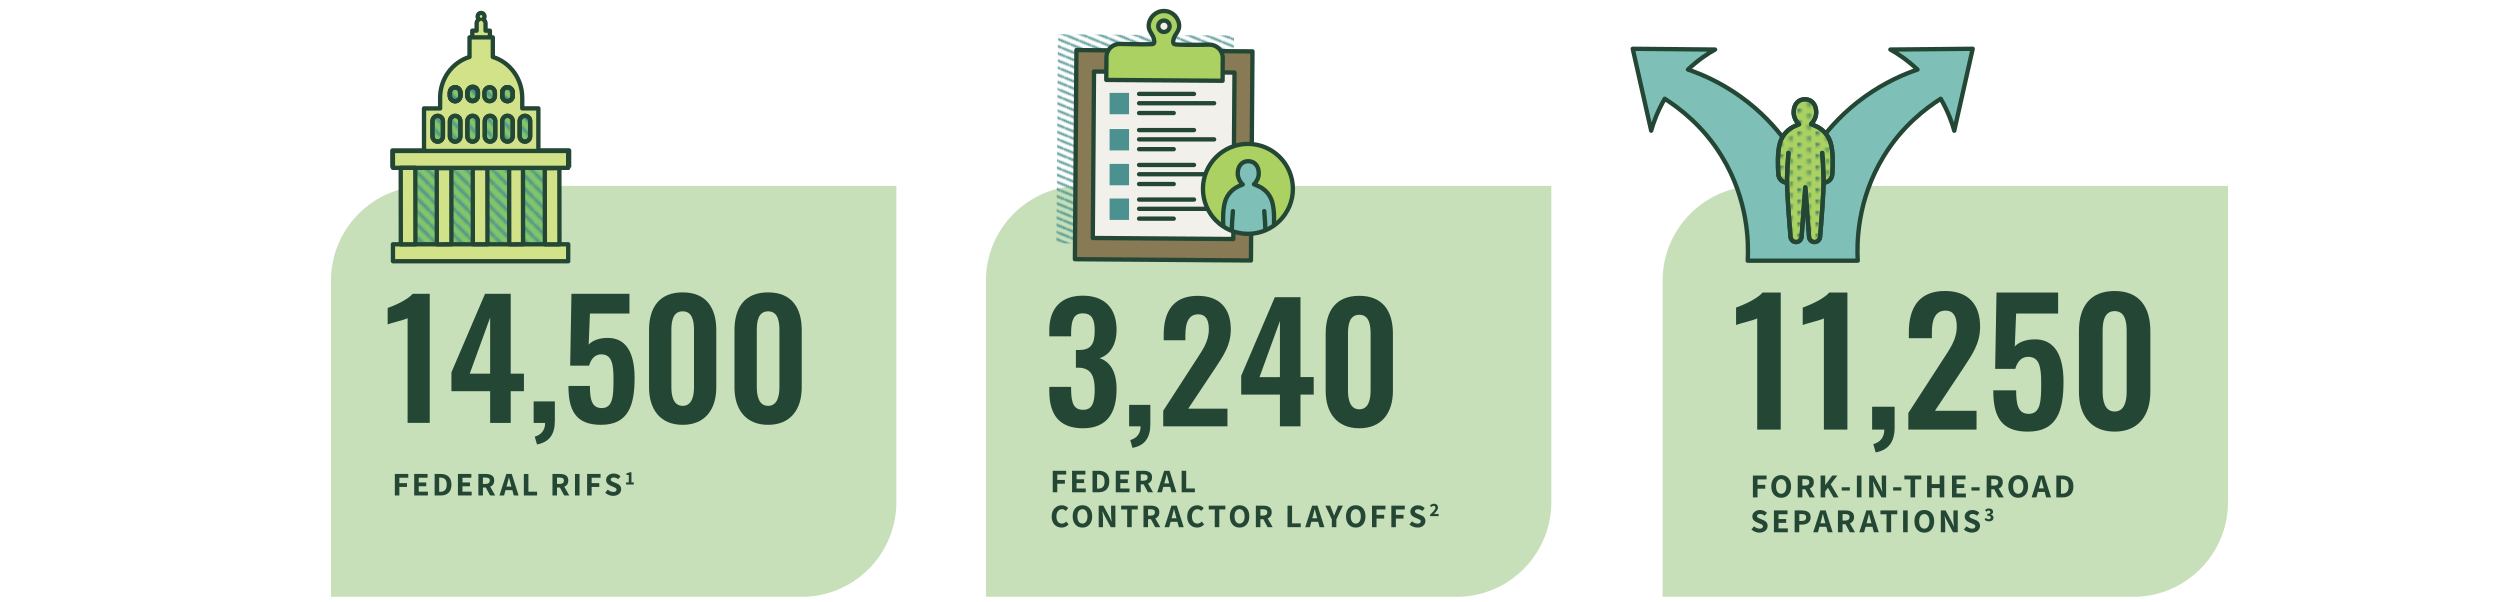 <?xml version="1.0" encoding="UTF-8"?>
<svg id="art" xmlns="http://www.w3.org/2000/svg" xmlns:xlink="http://www.w3.org/1999/xlink" version="1.1" viewBox="0 0 1200 288.73">
  <!-- Generator: Adobe Illustrator 29.7.1, SVG Export Plug-In . SVG Version: 2.1.1 Build 8)  -->
  <defs>
    <style>
      .st0, .st1, .st2, .st3 {
        fill: none;
      }

      .st4, .st5 {
        fill: #d2e288;
      }

      .st4, .st5, .st1, .st6, .st7, .st8, .st2, .st9, .st10, .st3, .st11, .st12, .st13 {
        stroke-linejoin: round;
      }

      .st4, .st5, .st1, .st6, .st7, .st8, .st2, .st9, .st10, .st11, .st12, .st13 {
        stroke: #244635;
      }

      .st4, .st1, .st7, .st8, .st2, .st10, .st11, .st12 {
        stroke-width: 2.08px;
      }

      .st5 {
        stroke-width: 2.08px;
      }

      .st14 {
        fill: url(#New_Pattern_Swatch_5-3);
      }

      .st15 {
        fill: url(#New_Pattern_Swatch_5-2);
      }

      .st16 {
        fill: url(#New_Pattern_Swatch_5-5);
      }

      .st17 {
        fill: url(#New_Pattern_Swatch_5-4);
      }

      .st18 {
        fill: url(#New_Pattern_Swatch_5-6);
      }

      .st19 {
        fill: url(#New_Pattern_Swatch_5-7);
      }

      .st20 {
        fill: url(#New_Pattern_Swatch_5-8);
      }

      .st21 {
        fill: url(#New_Pattern_Swatch_5-9);
      }

      .st22 {
        fill: #145a64;
      }

      .st1, .st8, .st9, .st10, .st3, .st11, .st12, .st13 {
        stroke-linecap: round;
      }

      .st6 {
        stroke-width: 2.08px;
      }

      .st6, .st7 {
        fill: #82c56a;
      }

      .st8, .st23 {
        fill: #aad161;
      }

      .st9 {
        fill: #f2f0eb;
      }

      .st9, .st13 {
        stroke-width: 2.08px;
      }

      .st10 {
        fill: #f1efea;
      }

      .st3 {
        stroke: #4b918f;
      }

      .st24 {
        fill: #90c274;
        isolation: isolate;
        opacity: .5;
      }

      .st25 {
        fill: #244635;
      }

      .st11 {
        fill: #7ebfb7;
      }

      .st26 {
        fill: url(#New_Pattern_Swatch_5-14);
      }

      .st27 {
        fill: url(#New_Pattern_Swatch_5-11);
      }

      .st28 {
        fill: url(#New_Pattern_Swatch_5-10);
      }

      .st29 {
        fill: url(#New_Pattern_Swatch_5-12);
      }

      .st30 {
        fill: url(#New_Pattern_Swatch_5-13);
      }

      .st31 {
        fill: url(#New_Pattern_Swatch_5-15);
      }

      .st12 {
        fill: url(#New_Pattern_Swatch_3);
      }

      .st13 {
        fill: #877a55;
      }

      .st32 {
        clip-path: url(#clippath);
      }

      .st33 {
        fill: url(#New_Pattern_Swatch_5);
      }

      .st34 {
        fill: #4b918f;
      }
    </style>
    <pattern id="New_Pattern_Swatch_5" data-name="New Pattern Swatch 5" x="0" y="0" width="6" height="6" patternTransform="translate(3947.15 -21074.23) scale(1.04 -1.04)" patternUnits="userSpaceOnUse" viewBox="0 0 6 6">
      <g>
        <rect class="st0" width="6" height="6"/>
        <rect class="st0" width="6" height="6"/>
        <line class="st3" x1="3.64" y1="2.36" x2="14.36" y2="-8.36"/>
        <line class="st3" x1="-2.36" y1="2.36" x2="8.36" y2="-8.36"/>
        <line class="st3" x1="-8.36" y1="2.36" x2="2.36" y2="-8.36"/>
        <line class="st3" x1="3.64" y1="8.36" x2="14.36" y2="-2.36"/>
        <line class="st3" x1="-2.36" y1="8.36" x2="8.36" y2="-2.36"/>
        <line class="st3" x1="-8.36" y1="8.36" x2="2.36" y2="-2.36"/>
        <line class="st3" x1="3.64" y1="14.36" x2="14.36" y2="3.64"/>
        <line class="st3" x1="-2.36" y1="14.36" x2="8.36" y2="3.64"/>
        <line class="st3" x1="-8.36" y1="14.36" x2="2.36" y2="3.64"/>
      </g>
    </pattern>
    <pattern id="New_Pattern_Swatch_5-2" data-name="New Pattern Swatch 5-2" x="0" y="0" width="6" height="6" patternTransform="translate(3672.34 -21066.72) scale(1.02 -1.04)" patternUnits="userSpaceOnUse" viewBox="0 0 6 6">
      <g>
        <rect class="st0" width="6" height="6"/>
        <rect class="st0" width="6" height="6"/>
        <line class="st3" x1="3.64" y1="2.36" x2="14.36" y2="-8.36"/>
        <line class="st3" x1="-2.36" y1="2.36" x2="8.36" y2="-8.36"/>
        <line class="st3" x1="-8.36" y1="2.36" x2="2.36" y2="-8.36"/>
        <line class="st3" x1="3.64" y1="8.36" x2="14.36" y2="-2.36"/>
        <line class="st3" x1="-2.36" y1="8.36" x2="8.36" y2="-2.36"/>
        <line class="st3" x1="-8.36" y1="8.36" x2="2.36" y2="-2.36"/>
        <line class="st3" x1="3.64" y1="14.36" x2="14.36" y2="3.64"/>
        <line class="st3" x1="-2.36" y1="14.36" x2="8.36" y2="3.64"/>
        <line class="st3" x1="-8.36" y1="14.36" x2="2.36" y2="3.64"/>
      </g>
    </pattern>
    <pattern id="New_Pattern_Swatch_5-3" data-name="New Pattern Swatch 5-3" x="0" y="0" width="6" height="6" patternTransform="translate(3672.34 -21066.72) scale(1.02 -1.04)" patternUnits="userSpaceOnUse" viewBox="0 0 6 6">
      <g>
        <rect class="st0" width="6" height="6"/>
        <rect class="st0" width="6" height="6"/>
        <line class="st3" x1="3.64" y1="2.36" x2="14.36" y2="-8.36"/>
        <line class="st3" x1="-2.36" y1="2.36" x2="8.36" y2="-8.36"/>
        <line class="st3" x1="-8.36" y1="2.36" x2="2.36" y2="-8.36"/>
        <line class="st3" x1="3.64" y1="8.36" x2="14.36" y2="-2.36"/>
        <line class="st3" x1="-2.36" y1="8.36" x2="8.36" y2="-2.36"/>
        <line class="st3" x1="-8.36" y1="8.36" x2="2.36" y2="-2.36"/>
        <line class="st3" x1="3.64" y1="14.36" x2="14.36" y2="3.64"/>
        <line class="st3" x1="-2.36" y1="14.36" x2="8.36" y2="3.64"/>
        <line class="st3" x1="-8.36" y1="14.36" x2="2.36" y2="3.64"/>
      </g>
    </pattern>
    <pattern id="New_Pattern_Swatch_5-4" data-name="New Pattern Swatch 5-4" x="0" y="0" width="6" height="6" patternTransform="translate(3672.34 -21066.72) scale(1.02 -1.04)" patternUnits="userSpaceOnUse" viewBox="0 0 6 6">
      <g>
        <rect class="st0" width="6" height="6"/>
        <rect class="st0" width="6" height="6"/>
        <line class="st3" x1="3.64" y1="2.36" x2="14.36" y2="-8.36"/>
        <line class="st3" x1="-2.36" y1="2.36" x2="8.36" y2="-8.36"/>
        <line class="st3" x1="-8.36" y1="2.36" x2="2.36" y2="-8.36"/>
        <line class="st3" x1="3.64" y1="8.36" x2="14.36" y2="-2.36"/>
        <line class="st3" x1="-2.36" y1="8.36" x2="8.36" y2="-2.36"/>
        <line class="st3" x1="-8.36" y1="8.36" x2="2.36" y2="-2.36"/>
        <line class="st3" x1="3.64" y1="14.36" x2="14.36" y2="3.64"/>
        <line class="st3" x1="-2.36" y1="14.36" x2="8.36" y2="3.64"/>
        <line class="st3" x1="-8.36" y1="14.36" x2="2.36" y2="3.64"/>
      </g>
    </pattern>
    <pattern id="New_Pattern_Swatch_5-5" data-name="New Pattern Swatch 5-5" x="0" y="0" width="6" height="6" patternTransform="translate(3672.34 -21066.72) scale(1.02 -1.04)" patternUnits="userSpaceOnUse" viewBox="0 0 6 6">
      <g>
        <rect class="st0" width="6" height="6"/>
        <rect class="st0" width="6" height="6"/>
        <line class="st3" x1="3.64" y1="2.36" x2="14.36" y2="-8.36"/>
        <line class="st3" x1="-2.36" y1="2.36" x2="8.36" y2="-8.36"/>
        <line class="st3" x1="-8.36" y1="2.36" x2="2.36" y2="-8.36"/>
        <line class="st3" x1="3.64" y1="8.36" x2="14.36" y2="-2.36"/>
        <line class="st3" x1="-2.36" y1="8.36" x2="8.36" y2="-2.36"/>
        <line class="st3" x1="-8.36" y1="8.36" x2="2.36" y2="-2.36"/>
        <line class="st3" x1="3.64" y1="14.36" x2="14.36" y2="3.64"/>
        <line class="st3" x1="-2.36" y1="14.36" x2="8.36" y2="3.64"/>
        <line class="st3" x1="-8.36" y1="14.36" x2="2.36" y2="3.64"/>
      </g>
    </pattern>
    <pattern id="New_Pattern_Swatch_5-6" data-name="New Pattern Swatch 5-6" x="0" y="0" width="6" height="6" patternTransform="translate(3672.34 -21066.72) scale(1.02 -1.04)" patternUnits="userSpaceOnUse" viewBox="0 0 6 6">
      <g>
        <rect class="st0" width="6" height="6"/>
        <rect class="st0" width="6" height="6"/>
        <line class="st3" x1="3.64" y1="2.36" x2="14.36" y2="-8.36"/>
        <line class="st3" x1="-2.36" y1="2.36" x2="8.36" y2="-8.36"/>
        <line class="st3" x1="-8.36" y1="2.36" x2="2.36" y2="-8.36"/>
        <line class="st3" x1="3.64" y1="8.36" x2="14.36" y2="-2.36"/>
        <line class="st3" x1="-2.36" y1="8.36" x2="8.36" y2="-2.36"/>
        <line class="st3" x1="-8.36" y1="8.36" x2="2.36" y2="-2.36"/>
        <line class="st3" x1="3.64" y1="14.36" x2="14.36" y2="3.64"/>
        <line class="st3" x1="-2.36" y1="14.36" x2="8.36" y2="3.64"/>
        <line class="st3" x1="-8.36" y1="14.36" x2="2.36" y2="3.64"/>
      </g>
    </pattern>
    <pattern id="New_Pattern_Swatch_5-7" data-name="New Pattern Swatch 5-7" x="0" y="0" width="6" height="6" patternTransform="translate(3672.34 -21066.72) scale(1.02 -1.04)" patternUnits="userSpaceOnUse" viewBox="0 0 6 6">
      <g>
        <rect class="st0" width="6" height="6"/>
        <rect class="st0" width="6" height="6"/>
        <line class="st3" x1="3.64" y1="2.36" x2="14.36" y2="-8.36"/>
        <line class="st3" x1="-2.36" y1="2.36" x2="8.36" y2="-8.36"/>
        <line class="st3" x1="-8.36" y1="2.36" x2="2.36" y2="-8.36"/>
        <line class="st3" x1="3.64" y1="8.36" x2="14.36" y2="-2.36"/>
        <line class="st3" x1="-2.36" y1="8.36" x2="8.36" y2="-2.36"/>
        <line class="st3" x1="-8.36" y1="8.36" x2="2.36" y2="-2.36"/>
        <line class="st3" x1="3.64" y1="14.36" x2="14.36" y2="3.64"/>
        <line class="st3" x1="-2.36" y1="14.36" x2="8.36" y2="3.64"/>
        <line class="st3" x1="-8.36" y1="14.36" x2="2.36" y2="3.64"/>
      </g>
    </pattern>
    <pattern id="New_Pattern_Swatch_5-8" data-name="New Pattern Swatch 5-8" x="0" y="0" width="6" height="6" patternTransform="translate(3672.34 -21066.72) scale(1.02 -1.04)" patternUnits="userSpaceOnUse" viewBox="0 0 6 6">
      <g>
        <rect class="st0" width="6" height="6"/>
        <rect class="st0" width="6" height="6"/>
        <line class="st3" x1="3.64" y1="2.36" x2="14.36" y2="-8.36"/>
        <line class="st3" x1="-2.36" y1="2.36" x2="8.36" y2="-8.36"/>
        <line class="st3" x1="-8.36" y1="2.36" x2="2.36" y2="-8.36"/>
        <line class="st3" x1="3.64" y1="8.36" x2="14.36" y2="-2.36"/>
        <line class="st3" x1="-2.36" y1="8.36" x2="8.36" y2="-2.36"/>
        <line class="st3" x1="-8.36" y1="8.36" x2="2.36" y2="-2.36"/>
        <line class="st3" x1="3.64" y1="14.36" x2="14.36" y2="3.64"/>
        <line class="st3" x1="-2.36" y1="14.36" x2="8.36" y2="3.64"/>
        <line class="st3" x1="-8.36" y1="14.36" x2="2.36" y2="3.64"/>
      </g>
    </pattern>
    <pattern id="New_Pattern_Swatch_5-9" data-name="New Pattern Swatch 5-9" x="0" y="0" width="6" height="6" patternTransform="translate(3672.34 -21066.72) scale(1.02 -1.04)" patternUnits="userSpaceOnUse" viewBox="0 0 6 6">
      <g>
        <rect class="st0" width="6" height="6"/>
        <rect class="st0" width="6" height="6"/>
        <line class="st3" x1="3.64" y1="2.36" x2="14.36" y2="-8.36"/>
        <line class="st3" x1="-2.36" y1="2.36" x2="8.36" y2="-8.36"/>
        <line class="st3" x1="-8.36" y1="2.36" x2="2.36" y2="-8.36"/>
        <line class="st3" x1="3.64" y1="8.36" x2="14.36" y2="-2.36"/>
        <line class="st3" x1="-2.36" y1="8.36" x2="8.36" y2="-2.36"/>
        <line class="st3" x1="-8.36" y1="8.36" x2="2.36" y2="-2.36"/>
        <line class="st3" x1="3.64" y1="14.36" x2="14.36" y2="3.64"/>
        <line class="st3" x1="-2.36" y1="14.36" x2="8.36" y2="3.64"/>
        <line class="st3" x1="-8.36" y1="14.36" x2="2.36" y2="3.64"/>
      </g>
    </pattern>
    <pattern id="New_Pattern_Swatch_5-10" data-name="New Pattern Swatch 5-10" x="0" y="0" width="6" height="6" patternTransform="translate(3672.34 -21066.72) scale(1.02 -1.04)" patternUnits="userSpaceOnUse" viewBox="0 0 6 6">
      <g>
        <rect class="st0" width="6" height="6"/>
        <rect class="st0" width="6" height="6"/>
        <line class="st3" x1="3.64" y1="2.36" x2="14.36" y2="-8.36"/>
        <line class="st3" x1="-2.36" y1="2.36" x2="8.36" y2="-8.36"/>
        <line class="st3" x1="-8.36" y1="2.36" x2="2.36" y2="-8.36"/>
        <line class="st3" x1="3.64" y1="8.36" x2="14.36" y2="-2.36"/>
        <line class="st3" x1="-2.36" y1="8.36" x2="8.36" y2="-2.36"/>
        <line class="st3" x1="-8.36" y1="8.36" x2="2.36" y2="-2.36"/>
        <line class="st3" x1="3.64" y1="14.36" x2="14.36" y2="3.64"/>
        <line class="st3" x1="-2.36" y1="14.36" x2="8.36" y2="3.64"/>
        <line class="st3" x1="-8.36" y1="14.36" x2="2.36" y2="3.64"/>
      </g>
    </pattern>
    <pattern id="New_Pattern_Swatch_5-11" data-name="New Pattern Swatch 5-11" x="0" y="0" width="6" height="6" patternTransform="translate(3672.34 -21066.72) scale(1.02 -1.04)" patternUnits="userSpaceOnUse" viewBox="0 0 6 6">
      <g>
        <rect class="st0" width="6" height="6"/>
        <rect class="st0" width="6" height="6"/>
        <line class="st3" x1="3.64" y1="2.36" x2="14.36" y2="-8.36"/>
        <line class="st3" x1="-2.36" y1="2.36" x2="8.36" y2="-8.36"/>
        <line class="st3" x1="-8.36" y1="2.36" x2="2.36" y2="-8.36"/>
        <line class="st3" x1="3.64" y1="8.36" x2="14.36" y2="-2.36"/>
        <line class="st3" x1="-2.36" y1="8.36" x2="8.36" y2="-2.36"/>
        <line class="st3" x1="-8.36" y1="8.36" x2="2.36" y2="-2.36"/>
        <line class="st3" x1="3.64" y1="14.36" x2="14.36" y2="3.64"/>
        <line class="st3" x1="-2.36" y1="14.36" x2="8.36" y2="3.64"/>
        <line class="st3" x1="-8.36" y1="14.36" x2="2.36" y2="3.64"/>
      </g>
    </pattern>
    <pattern id="New_Pattern_Swatch_5-12" data-name="New Pattern Swatch 5-12" x="0" y="0" width="6" height="6" patternTransform="translate(3672.34 -21066.72) scale(1.02 -1.04)" patternUnits="userSpaceOnUse" viewBox="0 0 6 6">
      <g>
        <rect class="st0" width="6" height="6"/>
        <rect class="st0" width="6" height="6"/>
        <line class="st3" x1="3.64" y1="2.36" x2="14.36" y2="-8.36"/>
        <line class="st3" x1="-2.36" y1="2.36" x2="8.36" y2="-8.36"/>
        <line class="st3" x1="-8.36" y1="2.36" x2="2.36" y2="-8.36"/>
        <line class="st3" x1="3.64" y1="8.36" x2="14.36" y2="-2.36"/>
        <line class="st3" x1="-2.36" y1="8.36" x2="8.36" y2="-2.36"/>
        <line class="st3" x1="-8.36" y1="8.36" x2="2.36" y2="-2.36"/>
        <line class="st3" x1="3.64" y1="14.36" x2="14.36" y2="3.64"/>
        <line class="st3" x1="-2.36" y1="14.36" x2="8.36" y2="3.64"/>
        <line class="st3" x1="-8.36" y1="14.36" x2="2.36" y2="3.64"/>
      </g>
    </pattern>
    <pattern id="New_Pattern_Swatch_5-13" data-name="New Pattern Swatch 5-13" x="0" y="0" width="6" height="6" patternTransform="translate(3672.34 -21066.72) scale(1.02 -1.04)" patternUnits="userSpaceOnUse" viewBox="0 0 6 6">
      <g>
        <rect class="st0" width="6" height="6"/>
        <rect class="st0" width="6" height="6"/>
        <line class="st3" x1="3.64" y1="2.36" x2="14.36" y2="-8.36"/>
        <line class="st3" x1="-2.36" y1="2.36" x2="8.36" y2="-8.36"/>
        <line class="st3" x1="-8.36" y1="2.36" x2="2.36" y2="-8.36"/>
        <line class="st3" x1="3.64" y1="8.36" x2="14.36" y2="-2.36"/>
        <line class="st3" x1="-2.36" y1="8.36" x2="8.36" y2="-2.36"/>
        <line class="st3" x1="-8.36" y1="8.36" x2="2.36" y2="-2.36"/>
        <line class="st3" x1="3.64" y1="14.36" x2="14.36" y2="3.64"/>
        <line class="st3" x1="-2.36" y1="14.36" x2="8.36" y2="3.64"/>
        <line class="st3" x1="-8.36" y1="14.36" x2="2.36" y2="3.64"/>
      </g>
    </pattern>
    <pattern id="New_Pattern_Swatch_5-14" data-name="New Pattern Swatch 5-14" x="0" y="0" width="6" height="6" patternTransform="translate(3672.34 -21066.72) scale(1.02 -1.04)" patternUnits="userSpaceOnUse" viewBox="0 0 6 6">
      <g>
        <rect class="st0" width="6" height="6"/>
        <rect class="st0" width="6" height="6"/>
        <line class="st3" x1="3.64" y1="2.36" x2="14.36" y2="-8.36"/>
        <line class="st3" x1="-2.36" y1="2.36" x2="8.36" y2="-8.36"/>
        <line class="st3" x1="-8.36" y1="2.36" x2="2.36" y2="-8.36"/>
        <line class="st3" x1="3.64" y1="8.36" x2="14.36" y2="-2.36"/>
        <line class="st3" x1="-2.36" y1="8.36" x2="8.36" y2="-2.36"/>
        <line class="st3" x1="-8.36" y1="8.36" x2="2.36" y2="-2.36"/>
        <line class="st3" x1="3.64" y1="14.36" x2="14.36" y2="3.64"/>
        <line class="st3" x1="-2.36" y1="14.36" x2="8.36" y2="3.64"/>
        <line class="st3" x1="-8.36" y1="14.36" x2="2.36" y2="3.64"/>
      </g>
    </pattern>
    <pattern id="New_Pattern_Swatch_5-15" data-name="New Pattern Swatch 5-15" x="0" y="0" width="6" height="6" patternTransform="translate(-1538.47 -15412.09) rotate(-22.73) scale(.75 -.75)" patternUnits="userSpaceOnUse" viewBox="0 0 6 6">
      <g>
        <rect class="st0" width="6" height="6"/>
        <rect class="st0" width="6" height="6"/>
        <line class="st3" x1="3.64" y1="2.36" x2="14.36" y2="-8.36"/>
        <line class="st3" x1="-2.36" y1="2.36" x2="8.36" y2="-8.36"/>
        <line class="st3" x1="-8.36" y1="2.36" x2="2.36" y2="-8.36"/>
        <line class="st3" x1="3.64" y1="8.36" x2="14.36" y2="-2.36"/>
        <line class="st3" x1="-2.36" y1="8.36" x2="8.36" y2="-2.36"/>
        <line class="st3" x1="-8.36" y1="8.36" x2="2.36" y2="-2.36"/>
        <line class="st3" x1="3.64" y1="14.36" x2="14.36" y2="3.64"/>
        <line class="st3" x1="-2.36" y1="14.36" x2="8.36" y2="3.64"/>
        <line class="st3" x1="-8.36" y1="14.36" x2="2.36" y2="3.64"/>
      </g>
    </pattern>
    <clipPath id="clippath">
      <circle class="st0" cx="599" cy="90.66" r="21.59"/>
    </clipPath>
    <pattern id="New_Pattern_Swatch_3" data-name="New Pattern Swatch 3" x="0" y="0" width="7.5" height="4.5" patternTransform="translate(4582.96 -21853.44) scale(1.09 -1.09)" patternUnits="userSpaceOnUse" viewBox="0 0 7.5 4.5">
      <g>
        <rect class="st0" width="7.5" height="4.5"/>
        <rect class="st0" width="7.5" height="4.5"/>
        <path class="st22" d="M6.94-.41c-.23.35-.13.82.22,1.04h0c.35.23.81.13,1.04-.22h0c.22-.35.12-.81-.22-1.04h0c-.13-.08-.27-.12-.41-.12h0c-.25,0-.49.12-.63.34Z"/>
        <path class="st22" d="M-.56-.41c-.23.35-.13.82.22,1.04H-.34C0,.86.47.76.7.41h0c.22-.35.12-.81-.22-1.04h0c-.13-.08-.27-.12-.41-.12h0c-.25,0-.49.12-.63.34Z"/>
        <path class="st22" d="M6.94,4.09c-.23.35-.13.82.22,1.04h0c.35.23.81.13,1.04-.22h0c.22-.35.12-.81-.22-1.04h0c-.13-.08-.27-.12-.41-.12h0c-.25,0-.49.12-.63.34Z"/>
        <path class="st22" d="M3.19,1.84c-.23.35-.13.82.22,1.04h0c.35.23.81.13,1.04-.22h0c.22-.35.12-.81-.22-1.04h0c-.13-.08-.27-.12-.41-.12h0c-.25,0-.49.12-.63.34Z"/>
        <path class="st22" d="M-.56,4.09c-.23.35-.13.82.22,1.04H-.34c.34.23.81.13,1.04-.22h0c.22-.35.12-.81-.22-1.04H.48c-.13-.08-.27-.12-.41-.12h0c-.25,0-.49.12-.63.34Z"/>
      </g>
    </pattern>
  </defs>
  <path class="st24" d="M204.35,89.23h225.91v151.77c0,25.1-20.38,45.48-45.48,45.48h-225.91v-151.77c0-25.1,20.38-45.48,45.48-45.48h0Z"/>
  <path class="st24" d="M518.74,89.23h225.91v151.77c0,25.1-20.38,45.48-45.48,45.48h-225.91v-151.77c0-25.1,20.38-45.48,45.48-45.48h0Z"/>
  <path class="st24" d="M843.53,89.23h225.91v151.77c0,25.1-20.38,45.48-45.48,45.48h-225.91v-151.77c0-25.1,20.38-45.48,45.48-45.48Z"/>
  <rect class="st6" x="211.03" y="61.54" width="38.51" height="73.77" transform="translate(130.57 328.16) rotate(-89.68)"/>
  <polygon class="st33" points="267.07 117.88 194.39 117.47 194.59 78.96 267.27 79.36 267.07 117.88"/>
  <path class="st4" d="M235.15,23.32v-8.6h-2.09v-3.53c0-.86-.51-1.59-1.23-1.94.44-.3.75-.79.75-1.37,0-.93-.74-1.69-1.66-1.69s-1.66.76-1.66,1.69c0,.58.31,1.07.75,1.37-.72.35-1.23,1.08-1.23,1.94v3.53h-2.08v8.6h8.45Z"/>
  <path class="st4" d="M273.17,80.39v-8.18h-14.75v-20.19h-7.74v-5.19h0c-.05-9.23-6-17-14.13-19.49v-9.4h-11.18v9.4c-8.13,2.5-14.07,10.27-14.11,19.51h0v5.19h-7.73v20.19s-15.17,0-15.17,0v8.19"/>
  <path class="st7" d="M246.1,65.38c0,1.42-1.12,2.58-2.51,2.58s-2.51-1.15-2.51-2.58v-7.21c0-1.42,1.12-2.58,2.51-2.58s2.51,1.15,2.51,2.58v7.21Z"/>
  <path class="st7" d="M254.47,60.91v4.52c0,1.4-1.12,2.54-2.51,2.54s-2.51-1.13-2.51-2.53v-7.3c0-1.4,1.12-2.54,2.51-2.54s2.51,1.13,2.51,2.53v2.78"/>
  <path class="st7" d="M229.35,65.39c0,1.42-1.12,2.58-2.51,2.58s-2.51-1.15-2.51-2.58v-7.21c0-1.42,1.12-2.58,2.51-2.58s2.51,1.15,2.51,2.58v7.21Z"/>
  <path class="st7" d="M237.72,65.39c0,1.42-1.12,2.58-2.51,2.58s-2.51-1.15-2.51-2.58v-7.21c0-1.42,1.12-2.58,2.51-2.58s2.51,1.15,2.51,2.58v7.21Z"/>
  <path class="st7" d="M220.98,65.4c0,1.42-1.12,2.58-2.51,2.58s-2.51-1.15-2.51-2.58v-7.21c0-1.42,1.12-2.58,2.51-2.58s2.51,1.15,2.51,2.58v7.21Z"/>
  <path class="st7" d="M246.09,45.96c0,1.42-1.12,2.58-2.51,2.58s-2.51-1.15-2.51-2.58v-1.49c0-1.42,1.12-2.58,2.51-2.58s2.51,1.15,2.51,2.58c0,0,0,1.49,0,1.49Z"/>
  <path class="st7" d="M246.09,45.96c0,1.42-1.12,2.58-2.51,2.58s-2.51-1.15-2.51-2.58v-1.49c0-1.42,1.12-2.58,2.51-2.58s2.51,1.15,2.51,2.58c0,0,0,1.49,0,1.49Z"/>
  <path class="st7" d="M229.42,45.72c0,1.42-1.12,2.58-2.51,2.58s-2.51-1.15-2.51-2.58v-1.49c0-1.42,1.12-2.58,2.51-2.58s2.51,1.15,2.51,2.58c0,0,0,1.49,0,1.49Z"/>
  <path class="st7" d="M229.34,45.97c0,1.42-1.12,2.58-2.51,2.58s-2.51-1.15-2.51-2.58v-1.49c0-1.42,1.12-2.58,2.51-2.58s2.51,1.15,2.51,2.58c0,0,0,1.49,0,1.49Z"/>
  <path class="st7" d="M237.55,45.97c0,1.42-1.12,2.58-2.51,2.58s-2.51-1.15-2.51-2.58v-1.49c0-1.42,1.12-2.58,2.51-2.58s2.51,1.15,2.51,2.58c0,0,0,1.49,0,1.49Z"/>
  <path class="st7" d="M220.97,45.98c0,1.42-1.12,2.58-2.51,2.58s-2.51-1.15-2.51-2.58v-1.49c0-1.42,1.12-2.58,2.51-2.58s2.51,1.15,2.51,2.58v1.49Z"/>
  <path class="st7" d="M220.97,45.98c0,1.42-1.12,2.58-2.51,2.58s-2.51-1.15-2.51-2.58v-1.49c0-1.42,1.12-2.58,2.51-2.58s2.51,1.15,2.51,2.58v1.49Z"/>
  <path class="st7" d="M212.6,65.4c0,1.42-1.12,2.58-2.51,2.58s-2.51-1.15-2.51-2.58v-7.21c0-1.42,1.12-2.58,2.51-2.58s2.51,1.15,2.51,2.58v7.21Z"/>
  <path class="st15" d="M246.1,65.38c0,1.42-1.12,2.58-2.51,2.58s-2.51-1.15-2.51-2.58v-7.21c0-1.42,1.12-2.58,2.51-2.58s2.51,1.15,2.51,2.58v7.21Z"/>
  <path class="st14" d="M254.47,60.91v4.52c0,1.4-1.12,2.54-2.51,2.54s-2.51-1.13-2.51-2.53v-7.3c0-1.4,1.12-2.54,2.51-2.54s2.51,1.13,2.51,2.53v2.78"/>
  <path class="st17" d="M229.35,65.39c0,1.42-1.12,2.58-2.51,2.58s-2.51-1.15-2.51-2.58v-7.21c0-1.42,1.12-2.58,2.51-2.58s2.51,1.15,2.51,2.58v7.21Z"/>
  <path class="st16" d="M237.72,65.39c0,1.42-1.12,2.58-2.51,2.58s-2.51-1.15-2.51-2.58v-7.21c0-1.42,1.12-2.58,2.51-2.58s2.51,1.15,2.51,2.58v7.21Z"/>
  <path class="st18" d="M220.98,65.4c0,1.42-1.12,2.58-2.51,2.58s-2.51-1.15-2.51-2.58v-7.21c0-1.42,1.12-2.58,2.51-2.58s2.51,1.15,2.51,2.58v7.21Z"/>
  <path class="st19" d="M246.09,45.96c0,1.42-1.12,2.58-2.51,2.58s-2.51-1.15-2.51-2.58v-1.49c0-1.42,1.12-2.58,2.51-2.58s2.51,1.15,2.51,2.58c0,0,0,1.49,0,1.49Z"/>
  <path class="st20" d="M246.09,45.96c0,1.42-1.12,2.58-2.51,2.58s-2.51-1.15-2.51-2.58v-1.49c0-1.42,1.12-2.58,2.51-2.58s2.51,1.15,2.51,2.58c0,0,0,1.49,0,1.49Z"/>
  <path class="st21" d="M229.42,45.72c0,1.42-1.12,2.58-2.51,2.58s-2.51-1.15-2.51-2.58v-1.49c0-1.42,1.12-2.58,2.51-2.58s2.51,1.15,2.51,2.58c0,0,0,1.49,0,1.49Z"/>
  <path class="st28" d="M229.34,45.97c0,1.42-1.12,2.58-2.51,2.58s-2.51-1.15-2.51-2.58v-1.49c0-1.42,1.12-2.58,2.51-2.58s2.51,1.15,2.51,2.58c0,0,0,1.49,0,1.49Z"/>
  <path class="st27" d="M237.55,45.97c0,1.42-1.12,2.58-2.51,2.58s-2.51-1.15-2.51-2.58v-1.49c0-1.42,1.12-2.58,2.51-2.58s2.51,1.15,2.51,2.58c0,0,0,1.49,0,1.49Z"/>
  <path class="st29" d="M220.97,45.98c0,1.42-1.12,2.58-2.51,2.58s-2.51-1.15-2.51-2.58v-1.49c0-1.42,1.12-2.58,2.51-2.58s2.51,1.15,2.51,2.58v1.49Z"/>
  <path class="st30" d="M220.97,45.98c0,1.42-1.12,2.58-2.51,2.58s-2.51-1.15-2.51-2.58v-1.49c0-1.42,1.12-2.58,2.51-2.58s2.51,1.15,2.51,2.58v1.49Z"/>
  <path class="st26" d="M212.6,65.4c0,1.42-1.12,2.58-2.51,2.58s-2.51-1.15-2.51-2.58v-7.21c0-1.42,1.12-2.58,2.51-2.58s2.51,1.15,2.51,2.58v7.21Z"/>
  <path class="st2" d="M246.1,65.38c0,1.42-1.12,2.58-2.51,2.58s-2.51-1.15-2.51-2.58v-7.21c0-1.42,1.12-2.58,2.51-2.58s2.51,1.15,2.51,2.58v7.21Z"/>
  <path class="st2" d="M254.47,60.91v4.52c0,1.4-1.12,2.54-2.51,2.54s-2.51-1.13-2.51-2.53v-7.3c0-1.4,1.12-2.54,2.51-2.54s2.51,1.13,2.51,2.53v2.78"/>
  <path class="st2" d="M229.35,65.39c0,1.42-1.12,2.58-2.51,2.58s-2.51-1.15-2.51-2.58v-7.21c0-1.42,1.12-2.58,2.51-2.58s2.51,1.15,2.51,2.58v7.21Z"/>
  <path class="st2" d="M237.72,65.39c0,1.42-1.12,2.58-2.51,2.58s-2.51-1.15-2.51-2.58v-7.21c0-1.42,1.12-2.58,2.51-2.58s2.51,1.15,2.51,2.58v7.21Z"/>
  <path class="st2" d="M220.98,65.4c0,1.42-1.12,2.58-2.51,2.58s-2.51-1.15-2.51-2.58v-7.21c0-1.42,1.12-2.58,2.51-2.58s2.51,1.15,2.51,2.58v7.21Z"/>
  <path class="st2" d="M246.09,45.96c0,1.42-1.12,2.58-2.51,2.58s-2.51-1.15-2.51-2.58v-1.49c0-1.42,1.12-2.58,2.51-2.58s2.51,1.15,2.51,2.58c0,0,0,1.49,0,1.49Z"/>
  <path class="st2" d="M246.09,45.96c0,1.42-1.12,2.58-2.51,2.58s-2.51-1.15-2.51-2.58v-1.49c0-1.42,1.12-2.58,2.51-2.58s2.51,1.15,2.51,2.58c0,0,0,1.49,0,1.49Z"/>
  <path class="st2" d="M229.42,45.72c0,1.42-1.12,2.58-2.51,2.58s-2.51-1.15-2.51-2.58v-1.49c0-1.42,1.12-2.58,2.51-2.58s2.51,1.15,2.51,2.58c0,0,0,1.49,0,1.49Z"/>
  <path class="st2" d="M229.34,45.97c0,1.42-1.12,2.58-2.51,2.58s-2.51-1.15-2.51-2.58v-1.49c0-1.42,1.12-2.58,2.51-2.58s2.51,1.15,2.51,2.58c0,0,0,1.49,0,1.49Z"/>
  <path class="st2" d="M237.55,45.97c0,1.42-1.12,2.58-2.51,2.58s-2.51-1.15-2.51-2.58v-1.49c0-1.42,1.12-2.58,2.51-2.58s2.51,1.15,2.51,2.58c0,0,0,1.49,0,1.49Z"/>
  <path class="st2" d="M220.97,45.98c0,1.42-1.12,2.58-2.51,2.58s-2.51-1.15-2.51-2.58v-1.49c0-1.42,1.12-2.58,2.51-2.58s2.51,1.15,2.51,2.58v1.49Z"/>
  <path class="st2" d="M220.97,45.98c0,1.42-1.12,2.58-2.51,2.58s-2.51-1.15-2.51-2.58v-1.49c0-1.42,1.12-2.58,2.51-2.58s2.51,1.15,2.51,2.58v1.49Z"/>
  <path class="st2" d="M212.6,65.4c0,1.42-1.12,2.58-2.51,2.58s-2.51-1.15-2.51-2.58v-7.21c0-1.42,1.12-2.58,2.51-2.58s2.51,1.15,2.51,2.58v7.21Z"/>
  <rect class="st4" x="188.6" y="72.45" width="84.12" height="8.12"/>
  <rect class="st4" x="188.62" y="117.26" width="84.12" height="8.12"/>
  <rect class="st5" x="192.37" y="80.56" width="7" height="36.7" transform="translate(-.12 .24) rotate(-.07)"/>
  <rect class="st5" x="209.66" y="80.73" width="7" height="36.52" transform="translate(-.12 .26) rotate(-.07)"/>
  <rect class="st5" x="226.95" y="80.72" width="7" height="36.52" transform="translate(-.12 .28) rotate(-.07)"/>
  <rect class="st5" x="244.41" y="80.73" width="6.63" height="36.52" transform="translate(-.12 .3) rotate(-.07)"/>
  <rect class="st5" x="261.52" y="80.73" width="7" height="36.52" transform="translate(-.12 .33) rotate(-.07)"/>
  <path class="st25" d="M189.52,237.83v-10.33h6.46v1.82h-4.28v2.58h3.66v1.82h-3.66v4.11h-2.18Z"/>
  <path class="st25" d="M198.81,237.83v-10.33h6.43v1.82h-4.25v2.26h3.61v1.82h-3.61v2.61h4.41v1.82h-6.59Z"/>
  <path class="st25" d="M208.62,237.83v-10.33h2.88c1.06,0,1.98.18,2.75.55s1.37.93,1.79,1.68.63,1.72.63,2.89-.21,2.14-.63,2.91-1.01,1.34-1.76,1.72-1.64.57-2.66.57h-3.01,0ZM210.8,236.07h.57c.62,0,1.15-.12,1.62-.35.46-.23.82-.6,1.07-1.1s.37-1.17.37-2-.12-1.49-.37-1.99c-.25-.49-.6-.84-1.07-1.06-.46-.22-1-.32-1.62-.32h-.57v6.82h0Z"/>
  <path class="st25" d="M219.81,237.83v-10.33h6.43v1.82h-4.25v2.26h3.61v1.82h-3.61v2.61h4.41v1.82h-6.59Z"/>
  <path class="st25" d="M229.62,237.83v-10.33h3.66c.73,0,1.4.1,1.99.29.59.2,1.07.52,1.42.98s.53,1.09.53,1.89-.18,1.4-.53,1.9c-.36.5-.83.86-1.42,1.09s-1.26.35-1.99.35h-1.48v3.83h-2.18ZM231.8,232.28h1.29c.65,0,1.14-.13,1.49-.4.34-.27.52-.67.52-1.21s-.17-.91-.52-1.12c-.34-.21-.84-.32-1.49-.32h-1.29v3.05ZM235.25,237.83l-2.37-4.4,1.53-1.36,3.29,5.76h-2.45Z"/>
  <path class="st25" d="M239.74,237.83l3.31-10.33h2.59l3.29,10.33h-2.31l-1.43-5.32c-.15-.53-.29-1.08-.44-1.66-.14-.58-.29-1.14-.44-1.69h-.06c-.13.55-.26,1.11-.41,1.69-.14.58-.29,1.13-.44,1.66l-1.45,5.32h-2.23.02ZM241.84,235.25v-1.68h4.97v1.68h-4.97Z"/>
  <path class="st25" d="M251.45,237.83v-10.33h2.18v8.51h4.17v1.82h-6.35,0Z"/>
  <path class="st25" d="M265.18,237.83v-10.33h3.66c.73,0,1.4.1,1.99.29.59.2,1.07.52,1.42.98s.53,1.09.53,1.89-.18,1.4-.53,1.9c-.36.5-.83.86-1.42,1.09-.59.23-1.26.35-1.99.35h-1.48v3.83h-2.18ZM267.36,232.28h1.29c.65,0,1.14-.13,1.49-.4.34-.27.52-.67.52-1.21s-.17-.91-.52-1.12c-.34-.21-.84-.32-1.49-.32h-1.29v3.05ZM270.81,237.83l-2.37-4.4,1.53-1.36,3.29,5.76h-2.45Z"/>
  <path class="st25" d="M275.99,237.83v-10.33h2.18v10.33h-2.18Z"/>
  <path class="st25" d="M281.81,237.83v-10.33h6.46v1.82h-4.28v2.58h3.66v1.82h-3.66v4.11h-2.18Z"/>
  <path class="st25" d="M294.31,238.02c-.68,0-1.36-.13-2.03-.39s-1.27-.63-1.79-1.12l1.26-1.49c.37.34.79.61,1.25.81s.92.3,1.36.3c.52,0,.91-.1,1.18-.29.27-.2.4-.47.4-.81,0-.24-.07-.44-.2-.58s-.31-.27-.54-.38-.5-.23-.8-.36l-1.37-.59c-.35-.15-.69-.34-1.01-.59-.32-.24-.59-.55-.79-.91s-.3-.8-.3-1.31c0-.56.16-1.06.47-1.52.31-.45.74-.82,1.29-1.09.55-.27,1.17-.41,1.87-.41.6,0,1.2.12,1.77.35.58.23,1.08.56,1.52,1l-1.1,1.38c-.34-.27-.68-.48-1.03-.62s-.74-.21-1.16-.21-.77.09-1.03.27c-.26.18-.39.43-.39.74,0,.23.07.42.21.57.14.15.33.28.58.39s.52.23.82.36l1.34.54c.42.17.79.38,1.1.63s.55.56.72.91.26.77.26,1.26c0,.57-.15,1.09-.45,1.57-.3.48-.74.86-1.32,1.15-.58.29-1.27.44-2.08.44h0Z"/>
  <path class="st25" d="M300.51,232.56v-1.02h1.3v-3.54h-1.09v-.78c.31-.06.57-.12.79-.21.22-.08.43-.19.64-.31h.94v4.84h1.12v1.02h-3.7Z"/>
  <path class="st25" d="M195.64,152.73c-1.22.76-8.26,2.37-9.56,2.98v-7.88c2.83-.99,9.41-3.75,12.01-6.81h8.19v61.97h-10.63v-50.27h0Z"/>
  <path class="st25" d="M235.27,187.77h-18.59v-9.03l16.14-37.72h12.32v38.33h6.35v8.42h-6.35v15.23h-9.87v-15.23h0ZM235.27,179.36v-26.93l-9.79,26.93h9.79Z"/>
  <path class="st25" d="M256.69,209.58c2.75-.77,4.97-2.75,4.97-6.58h-5.51v-10.33h10.18v9.41c0,6.58-2.83,10.18-8.57,11.25l-1.07-3.75h0Z"/>
  <path class="st25" d="M272.83,185.25h10.33c0,6.35.84,10.71,5.81,10.63,5.2-.15,5.51-5.58,5.51-13.85,0-7.19-.76-11.94-5.89-11.94-2.98,0-4.9,2.14-5.81,5.43h-9.1l.61-34.5h27.85v9.49h-18.97l-.61,14.92c1.53-1.76,4.59-3.06,8.19-3.21,9.79-.54,13.85,7.12,13.85,19.13,0,12.93-2.75,22.57-16.14,22.57-12.39,0-15.61-7.27-15.61-18.67h-.02Z"/>
  <path class="st25" d="M311.54,185.94v-27.47c0-10.86,4.9-18.13,16.14-18.13s16.14,7.34,16.14,18.13v27.47c0,10.56-5.36,17.98-16.14,17.98s-16.14-7.42-16.14-17.98h0ZM333.12,185.78v-27.16c0-4.21-.61-9.18-5.43-9.18s-5.43,4.97-5.43,9.18v27.16c0,3.98.84,9.03,5.43,9.03s5.43-5.05,5.43-9.03Z"/>
  <path class="st25" d="M352.55,185.94v-27.47c0-10.86,4.9-18.13,16.14-18.13s16.14,7.34,16.14,18.13v27.47c0,10.56-5.36,17.98-16.14,17.98s-16.14-7.42-16.14-17.98ZM374.12,185.78v-27.16c0-4.21-.61-9.18-5.43-9.18s-5.43,4.97-5.43,9.18v27.16c0,3.98.84,9.03,5.43,9.03s5.43-5.05,5.43-9.03Z"/>
  <path class="st25" d="M505.31,236.29v-10.32h6.46v1.82h-4.28v2.58h3.66v1.82h-3.66v4.11h-2.18Z"/>
  <path class="st25" d="M514.59,236.29v-10.32h6.42v1.82h-4.25v2.26h3.61v1.82h-3.61v2.61h4.41v1.82h-6.58,0Z"/>
  <path class="st25" d="M524.4,236.29v-10.32h2.88c1.06,0,1.98.18,2.75.55.77.37,1.37.93,1.79,1.68s.63,1.72.63,2.88-.21,2.14-.63,2.91-1,1.34-1.76,1.72c-.75.38-1.64.57-2.66.57h-3.01.01ZM526.58,234.54h.57c.61,0,1.15-.12,1.61-.35.46-.23.82-.6,1.07-1.1s.37-1.17.37-2-.12-1.49-.37-1.98-.6-.84-1.07-1.06c-.46-.22-1-.32-1.61-.32h-.57v6.81h0Z"/>
  <path class="st25" d="M535.57,236.29v-10.32h6.42v1.82h-4.25v2.26h3.61v1.82h-3.61v2.61h4.41v1.82h-6.58,0Z"/>
  <path class="st25" d="M545.38,236.29v-10.32h3.66c.73,0,1.39.1,1.99.29s1.07.52,1.42.98c.35.46.53,1.09.53,1.89s-.18,1.4-.53,1.9c-.36.5-.83.86-1.42,1.09-.59.23-1.26.35-1.99.35h-1.48v3.83h-2.18ZM547.56,230.74h1.29c.65,0,1.14-.13,1.49-.4s.52-.67.52-1.21-.17-.91-.52-1.12c-.34-.21-.84-.32-1.49-.32h-1.29v3.05ZM551.01,236.29l-2.37-4.39,1.53-1.36,3.29,5.75h-2.45Z"/>
  <path class="st25" d="M555.49,236.29l3.31-10.32h2.59l3.29,10.32h-2.31l-1.43-5.31c-.15-.53-.29-1.08-.44-1.66-.14-.58-.29-1.14-.44-1.69h-.06c-.13.55-.26,1.11-.41,1.69-.14.58-.29,1.13-.44,1.66l-1.45,5.31h-2.23.02ZM557.59,233.71v-1.68h4.96v1.68h-4.96Z"/>
  <path class="st25" d="M567.19,236.29v-10.32h2.18v8.5h4.17v1.82h-6.35Z"/>
  <path class="st25" d="M509.59,253.23c-.88,0-1.68-.2-2.4-.6-.72-.4-1.3-1-1.73-1.79-.43-.79-.65-1.76-.65-2.91,0-.85.13-1.61.38-2.28s.61-1.24,1.06-1.7c.45-.46.97-.82,1.56-1.06s1.21-.36,1.85-.36,1.26.13,1.79.4c.52.27.96.58,1.3.92l-1.16,1.39c-.27-.24-.55-.44-.84-.6-.3-.16-.64-.24-1.03-.24-.5,0-.95.14-1.35.42s-.72.67-.95,1.19c-.23.51-.35,1.12-.35,1.84s.11,1.37.32,1.89c.21.52.52.92.91,1.19.4.27.86.41,1.39.41.43,0,.82-.09,1.17-.28.34-.19.65-.43.91-.71l1.16,1.36c-.42.5-.92.87-1.48,1.13-.56.26-1.18.39-1.84.39h-.02Z"/>
  <path class="st25" d="M519.57,253.23c-.92,0-1.74-.22-2.44-.65-.71-.43-1.25-1.05-1.65-1.86-.39-.81-.59-1.77-.59-2.89s.2-2.07.59-2.86.94-1.4,1.65-1.82c.7-.42,1.52-.63,2.44-.63s1.73.21,2.43.63,1.25,1.03,1.64,1.82c.39.79.59,1.74.59,2.86s-.2,2.08-.59,2.89-.94,1.43-1.64,1.86c-.7.43-1.51.65-2.43.65ZM519.57,251.34c.49,0,.91-.14,1.28-.43s.65-.69.85-1.22c.2-.53.3-1.15.3-1.87s-.1-1.33-.3-1.84-.48-.9-.85-1.18c-.37-.27-.79-.41-1.28-.41s-.93.14-1.3.41-.65.67-.84,1.18c-.2.51-.29,1.12-.29,1.84s.1,1.34.29,1.87c.2.53.48.93.84,1.22s.8.43,1.3.43Z"/>
  <path class="st25" d="M527.38,253.04v-10.32h2.24l2.88,5.36,1.03,2.24h.06c-.05-.55-.11-1.15-.18-1.8-.06-.65-.1-1.28-.1-1.88v-3.92h2.07v10.32h-2.23l-2.88-5.36-1.05-2.24h-.06c.05.56.11,1.16.18,1.8s.1,1.26.1,1.85v3.95h-2.08.02Z"/>
  <path class="st25" d="M541.04,253.04v-8.5h-2.89v-1.82h7.98v1.82h-2.91v8.5h-2.18Z"/>
  <path class="st25" d="M548.87,253.04v-10.32h3.66c.73,0,1.39.1,1.99.29s1.07.52,1.42.98c.35.46.53,1.09.53,1.89s-.18,1.4-.53,1.9c-.36.5-.83.86-1.42,1.09-.59.23-1.26.35-1.99.35h-1.48v3.83h-2.18ZM551.05,247.49h1.29c.65,0,1.14-.13,1.49-.4s.52-.67.52-1.21-.17-.91-.52-1.12c-.34-.21-.84-.32-1.49-.32h-1.29v3.05ZM554.5,253.04l-2.37-4.39,1.53-1.36,3.29,5.75h-2.45Z"/>
  <path class="st25" d="M558.98,253.04l3.31-10.32h2.59l3.29,10.32h-2.31l-1.43-5.31c-.15-.53-.29-1.08-.44-1.66-.14-.58-.29-1.14-.44-1.69h-.06c-.13.55-.26,1.11-.41,1.69-.14.58-.29,1.13-.44,1.66l-1.45,5.31h-2.23.02ZM561.08,250.46v-1.68h4.96v1.68h-4.96Z"/>
  <path class="st25" d="M574.64,253.23c-.88,0-1.68-.2-2.4-.6-.72-.4-1.3-1-1.73-1.79s-.65-1.76-.65-2.91c0-.85.13-1.61.38-2.28s.61-1.24,1.06-1.7c.45-.46.97-.82,1.56-1.06s1.21-.36,1.85-.36,1.26.13,1.79.4c.52.27.96.58,1.3.92l-1.16,1.39c-.27-.24-.55-.44-.84-.6-.3-.16-.64-.24-1.03-.24-.5,0-.95.14-1.35.42-.4.28-.72.67-.95,1.19-.23.51-.35,1.12-.35,1.84s.11,1.37.32,1.89.52.92.91,1.19c.4.27.86.41,1.39.41.43,0,.82-.09,1.17-.28.34-.19.65-.43.91-.71l1.16,1.36c-.42.5-.92.87-1.48,1.13-.56.26-1.18.39-1.84.39h-.02Z"/>
  <path class="st25" d="M583.08,253.04v-8.5h-2.89v-1.82h7.98v1.82h-2.91v8.5h-2.18Z"/>
  <path class="st25" d="M595,253.23c-.92,0-1.74-.22-2.44-.65-.71-.43-1.25-1.05-1.65-1.86-.39-.81-.59-1.77-.59-2.89s.2-2.07.59-2.86.94-1.4,1.65-1.82c.7-.42,1.52-.63,2.44-.63s1.73.21,2.43.63,1.25,1.03,1.64,1.82c.39.79.59,1.74.59,2.86s-.2,2.08-.59,2.89-.94,1.43-1.64,1.86c-.7.43-1.51.65-2.43.65ZM595,251.34c.49,0,.91-.14,1.28-.43s.65-.69.85-1.22c.2-.53.3-1.15.3-1.87s-.1-1.33-.3-1.84-.48-.9-.85-1.18c-.37-.27-.79-.41-1.28-.41s-.93.14-1.3.41-.65.67-.84,1.18c-.2.51-.29,1.12-.29,1.84s.1,1.34.29,1.87c.2.53.48.93.84,1.22s.8.43,1.3.43Z"/>
  <path class="st25" d="M602.81,253.04v-10.32h3.66c.73,0,1.39.1,1.99.29s1.07.52,1.42.98c.35.46.53,1.09.53,1.89s-.18,1.4-.53,1.9c-.36.5-.83.86-1.42,1.09-.59.23-1.26.35-1.99.35h-1.48v3.83h-2.18ZM604.99,247.49h1.29c.65,0,1.14-.13,1.49-.4s.52-.67.52-1.21-.17-.91-.52-1.12c-.34-.21-.84-.32-1.49-.32h-1.29v3.05ZM608.44,253.04l-2.37-4.39,1.53-1.36,3.29,5.75h-2.45Z"/>
  <path class="st25" d="M618.01,253.04v-10.32h2.18v8.5h4.17v1.82h-6.35Z"/>
  <path class="st25" d="M626.52,253.04l3.31-10.32h2.59l3.29,10.32h-2.31l-1.43-5.31c-.15-.53-.29-1.08-.44-1.66-.14-.58-.29-1.14-.44-1.69h-.06c-.13.55-.26,1.11-.41,1.69-.14.58-.29,1.13-.44,1.66l-1.45,5.31h-2.23.02ZM628.62,250.46v-1.68h4.96v1.68h-4.96Z"/>
  <path class="st25" d="M639.28,253.04v-3.73l-3.12-6.59h2.32l1,2.47c.14.39.28.77.42,1.14s.29.75.44,1.14h.06c.16-.39.31-.77.46-1.14s.3-.75.45-1.14l1-2.47h2.27l-3.13,6.59v3.73h-2.18,0Z"/>
  <path class="st25" d="M650.76,253.23c-.92,0-1.74-.22-2.44-.65-.71-.43-1.25-1.05-1.65-1.86-.39-.81-.59-1.77-.59-2.89s.2-2.07.59-2.86.94-1.4,1.65-1.82c.7-.42,1.52-.63,2.44-.63s1.73.21,2.43.63,1.25,1.03,1.64,1.82c.39.79.59,1.74.59,2.86s-.2,2.08-.59,2.89-.94,1.43-1.64,1.86c-.7.43-1.51.65-2.43.65ZM650.76,251.34c.49,0,.91-.14,1.28-.43s.65-.69.85-1.22c.2-.53.3-1.15.3-1.87s-.1-1.33-.3-1.84-.48-.9-.85-1.18c-.37-.27-.79-.41-1.28-.41s-.93.14-1.3.41-.65.67-.84,1.18c-.2.51-.29,1.12-.29,1.84s.1,1.34.29,1.87c.2.53.48.93.84,1.22s.8.43,1.3.43Z"/>
  <path class="st25" d="M658.56,253.04v-10.32h6.46v1.82h-4.28v2.58h3.66v1.82h-3.66v4.11h-2.18Z"/>
  <path class="st25" d="M667.84,253.04v-10.32h6.46v1.82h-4.28v2.58h3.66v1.82h-3.66v4.11h-2.18Z"/>
  <path class="st25" d="M680.34,253.23c-.68,0-1.35-.13-2.03-.39-.67-.26-1.27-.63-1.79-1.11l1.26-1.49c.37.34.79.61,1.25.81s.91.3,1.36.3c.52,0,.91-.1,1.18-.29.26-.19.4-.47.4-.81,0-.24-.07-.43-.2-.58-.13-.14-.31-.27-.54-.38s-.5-.23-.8-.36l-1.37-.58c-.35-.15-.69-.34-1.01-.58s-.59-.55-.79-.91c-.2-.36-.3-.8-.3-1.3,0-.56.16-1.06.47-1.52.31-.45.74-.82,1.29-1.09.55-.27,1.17-.41,1.87-.41.6,0,1.19.12,1.77.35.58.23,1.08.56,1.52,1l-1.1,1.38c-.34-.27-.68-.48-1.03-.62-.35-.14-.74-.21-1.16-.21s-.77.09-1.03.27c-.26.18-.39.43-.39.74,0,.23.07.42.21.57.14.15.33.28.58.39s.52.23.82.36l1.34.54c.42.17.79.38,1.1.63s.55.56.72.91.26.77.26,1.26c0,.57-.15,1.09-.45,1.57-.3.48-.74.86-1.32,1.15s-1.27.43-2.08.43v-.03Z"/>
  <path class="st25" d="M686.43,247.77v-.73c.51-.49.96-.93,1.35-1.32.39-.4.69-.76.91-1.09s.32-.63.32-.92-.08-.52-.23-.68c-.15-.16-.37-.24-.65-.24-.21,0-.4.06-.58.18s-.34.26-.49.42l-.7-.68c.28-.3.58-.53.88-.69s.66-.23,1.07-.23c.38,0,.72.08,1.01.23.29.15.51.37.67.65s.24.6.24.97c0,.34-.09.68-.28,1.02-.19.34-.43.69-.73,1.05s-.62.71-.97,1.06c.15-.02.32-.03.51-.05.18,0,.34-.02.49-.02h1.27v1.06h-4.09,0Z"/>
  <path class="st25" d="M503.66,187.82v-2.14h10.48v1.84c.15,5.89,1.22,9.18,5.74,9.18s5.58-3.6,5.58-9.72-1.61-10.18-7.27-10.48h-1.76v-8.49h1.61c5.58-.08,7.42-2.83,7.42-9.26,0-5.2-1.22-8.34-5.74-8.34s-5.43,3.6-5.58,8.8v2.22h-10.48v-2.91c0-10.56,5.74-16.6,16.07-16.6s16.22,5.89,16.22,16.37c0,7.42-3.44,12.24-8.19,13.62,4.9,1.61,8.19,6.2,8.19,14.84,0,11.25-4.44,18.82-16.14,18.82s-16.14-6.96-16.14-17.75h0Z"/>
  <path class="st25" d="M542.52,211.23c2.75-.77,4.97-2.75,4.97-6.58h-5.51v-10.33h10.18v9.41c0,6.58-2.83,10.18-8.57,11.25l-1.07-3.75h0Z"/>
  <path class="st25" d="M558.36,197.15l15.3-23.64c3.37-5.28,6.58-9.33,6.58-15.45,0-4.59-1.53-7.19-5.05-7.19-4.97,0-6.2,4.59-6.2,9.87v2.6h-10.41v-2.75c0-11.02,4.59-18.59,16.3-18.59,10.56,0,15.91,6.04,15.91,16.14,0,7.73-3.67,12.7-7.65,18.82l-12.78,19.2h18.82v8.49h-30.83v-7.5h.01Z"/>
  <path class="st25" d="M614.36,189.42h-18.59v-9.03l16.14-37.72h12.32v38.33h6.35v8.42h-6.35v15.23h-9.87v-15.23ZM614.36,181.01v-26.93l-9.79,26.93h9.79Z"/>
  <path class="st25" d="M636.32,187.59v-27.47c0-10.86,4.9-18.13,16.14-18.13s16.14,7.34,16.14,18.13v27.47c0,10.56-5.36,17.98-16.14,17.98s-16.14-7.42-16.14-17.98ZM657.89,187.44v-27.16c0-4.21-.61-9.18-5.43-9.18s-5.43,4.97-5.43,9.18v27.16c0,3.98.84,9.03,5.43,9.03s5.43-5.05,5.43-9.03Z"/>
  <path class="st25" d="M841.39,238.74v-10.48h6.56v1.85h-4.34v2.62h3.71v1.85h-3.71v4.17h-2.22Z"/>
  <path class="st25" d="M854.98,238.93c-.94,0-1.76-.22-2.48-.66s-1.27-1.07-1.67-1.89c-.4-.82-.6-1.79-.6-2.93s.2-2.1.6-2.9c.4-.8.96-1.42,1.67-1.85.72-.43,1.54-.64,2.48-.64s1.76.21,2.47.64c.71.43,1.26,1.04,1.66,1.85.4.8.6,1.77.6,2.9s-.2,2.11-.6,2.93c-.4.82-.95,1.45-1.66,1.89s-1.53.66-2.47.66ZM854.98,237.02c.5,0,.93-.14,1.3-.43s.66-.7.86-1.24c.2-.53.31-1.17.31-1.89s-.1-1.35-.31-1.87c-.2-.52-.49-.92-.86-1.2s-.8-.42-1.3-.42-.94.14-1.32.42c-.37.28-.66.68-.86,1.2s-.3,1.14-.3,1.87.1,1.36.3,1.89c.2.54.48.95.86,1.24.37.29.81.43,1.32.43Z"/>
  <path class="st25" d="M862.91,238.74v-10.48h3.71c.74,0,1.42.1,2.02.3.6.2,1.08.53,1.45.99.36.47.54,1.1.54,1.92s-.18,1.42-.54,1.93c-.36.5-.84.87-1.45,1.11-.6.24-1.28.35-2.02.35h-1.5v3.88h-2.21ZM865.12,233.1h1.31c.66,0,1.16-.14,1.51-.41.35-.27.52-.68.52-1.23s-.18-.93-.52-1.14c-.35-.21-.85-.32-1.51-.32h-1.31v3.1ZM868.63,238.74l-2.41-4.46,1.55-1.38,3.34,5.84h-2.49,0Z"/>
  <path class="st25" d="M873.89,238.74v-10.48h2.21v4.45h.06l3.34-4.45h2.44l-3.21,4.16,3.78,6.32h-2.42l-2.66-4.59-1.32,1.7v2.89h-2.22Z"/>
  <path class="st25" d="M884.01,235.46v-1.57h3.92v1.57h-3.92Z"/>
  <path class="st25" d="M891.3,238.74v-10.48h2.21v10.48h-2.21Z"/>
  <path class="st25" d="M897.2,238.74v-10.48h2.28l2.92,5.44,1.05,2.28h.06c-.05-.56-.11-1.17-.18-1.83s-.1-1.3-.1-1.91v-3.98h2.1v10.48h-2.26l-2.92-5.44-1.07-2.28h-.06c.05.57.12,1.18.19,1.83.07.65.1,1.28.1,1.88v4.01h-2.12.01Z"/>
  <path class="st25" d="M908.72,235.46v-1.57h3.92v1.57h-3.92Z"/>
  <path class="st25" d="M917.04,238.74v-8.63h-2.94v-1.85h8.1v1.85h-2.95v8.63h-2.21,0Z"/>
  <path class="st25" d="M925,238.74v-10.48h2.21v4.09h3.84v-4.09h2.21v10.48h-2.21v-4.46h-3.84v4.46h-2.21Z"/>
  <path class="st25" d="M936.95,238.74v-10.48h6.52v1.85h-4.31v2.29h3.67v1.85h-3.67v2.65h4.47v1.85h-6.68Z"/>
  <path class="st25" d="M946.3,235.46v-1.57h3.92v1.57h-3.92Z"/>
  <path class="st25" d="M953.6,238.74v-10.48h3.71c.74,0,1.42.1,2.02.3.6.2,1.08.53,1.45.99.36.47.54,1.1.54,1.92s-.18,1.42-.54,1.93c-.36.5-.84.87-1.45,1.11-.6.24-1.28.35-2.02.35h-1.5v3.88h-2.21ZM955.82,233.1h1.31c.66,0,1.16-.14,1.51-.41.35-.27.52-.68.52-1.23s-.18-.93-.52-1.14c-.35-.21-.85-.32-1.51-.32h-1.31v3.1ZM959.32,238.74l-2.41-4.46,1.55-1.38,3.34,5.84h-2.49,0Z"/>
  <path class="st25" d="M968.75,238.93c-.94,0-1.76-.22-2.48-.66s-1.27-1.07-1.67-1.89c-.4-.82-.6-1.79-.6-2.93s.2-2.1.6-2.9c.4-.8.96-1.42,1.67-1.85.72-.43,1.54-.64,2.48-.64s1.76.21,2.47.64c.71.43,1.26,1.04,1.66,1.85.4.8.6,1.77.6,2.9s-.2,2.11-.6,2.93c-.4.82-.95,1.45-1.66,1.89s-1.53.66-2.47.66ZM968.75,237.02c.5,0,.93-.14,1.3-.43s.66-.7.86-1.24c.2-.53.31-1.17.31-1.89s-.1-1.35-.31-1.87c-.2-.52-.49-.92-.86-1.2s-.8-.42-1.3-.42-.94.14-1.32.42c-.37.28-.66.68-.86,1.2s-.3,1.14-.3,1.87.1,1.36.3,1.89c.2.54.48.95.86,1.24.37.29.81.43,1.32.43Z"/>
  <path class="st25" d="M975.18,238.74l3.36-10.48h2.63l3.34,10.48h-2.34l-1.45-5.39c-.15-.53-.3-1.1-.44-1.69-.15-.59-.29-1.16-.44-1.72h-.06c-.13.56-.27,1.13-.41,1.72-.15.59-.29,1.15-.44,1.69l-1.47,5.39h-2.28ZM977.31,236.12v-1.7h5.04v1.7h-5.04Z"/>
  <path class="st25" d="M987.05,238.74v-10.48h2.92c1.08,0,2.01.19,2.79.56.79.37,1.39.94,1.82,1.71s.64,1.74.64,2.93-.21,2.17-.64,2.95-1.02,1.36-1.78,1.75-1.66.58-2.7.58h-3.05,0ZM989.27,236.96h.58c.62,0,1.17-.12,1.64-.35s.83-.61,1.08-1.12.38-1.18.38-2.03-.13-1.52-.38-2.01c-.25-.5-.61-.86-1.08-1.08s-1.01-.33-1.64-.33h-.58v6.92Z"/>
  <path class="st25" d="M844.57,255.67c-.69,0-1.38-.13-2.06-.39s-1.29-.64-1.82-1.13l1.28-1.51c.38.34.8.62,1.27.82.47.2.93.3,1.38.3.53,0,.93-.1,1.19-.3s.4-.47.4-.83c0-.25-.07-.44-.2-.59-.13-.14-.32-.27-.55-.39-.23-.11-.5-.23-.82-.36l-1.39-.59c-.36-.15-.7-.35-1.03-.59-.33-.25-.59-.55-.8-.92s-.31-.81-.31-1.32c0-.57.16-1.08.48-1.54.32-.46.75-.83,1.31-1.11.55-.28,1.19-.42,1.9-.42.61,0,1.21.12,1.8.35.59.24,1.1.57,1.54,1.01l-1.11,1.4c-.34-.28-.69-.49-1.05-.63s-.75-.22-1.18-.22-.78.09-1.04.27-.4.43-.4.75c0,.24.07.43.21.58.14.15.34.28.59.39s.53.23.83.36l1.36.55c.43.17.8.39,1.11.64.31.26.56.56.73.92.18.36.27.78.27,1.28,0,.58-.15,1.11-.46,1.6s-.75.88-1.34,1.17-1.29.44-2.11.44h.02Z"/>
  <path class="st25" d="M851.48,255.48v-10.48h6.52v1.85h-4.31v2.29h3.67v1.85h-3.67v2.65h4.47v1.85h-6.68Z"/>
  <path class="st25" d="M861.43,255.48v-10.48h3.52c.78,0,1.47.1,2.1.31.62.21,1.12.55,1.49,1.04.37.48.56,1.14.56,1.97s-.18,1.46-.55,1.98c-.37.52-.86.9-1.48,1.15s-1.31.37-2.06.37h-1.37v3.66h-2.21ZM863.65,250.07h1.23c.7,0,1.22-.15,1.56-.44s.51-.73.51-1.31-.18-.98-.54-1.22-.89-.35-1.59-.35h-1.16v3.32h-.01Z"/>
  <path class="st25" d="M870.34,255.48l3.36-10.48h2.63l3.34,10.48h-2.34l-1.45-5.39c-.15-.53-.3-1.1-.44-1.69-.15-.59-.29-1.16-.44-1.72h-.06c-.13.56-.27,1.13-.41,1.72-.15.59-.29,1.15-.44,1.69l-1.47,5.39h-2.28ZM872.47,252.87v-1.7h5.04v1.7h-5.04Z"/>
  <path class="st25" d="M882.21,255.48v-10.48h3.71c.74,0,1.42.1,2.02.3.6.2,1.08.53,1.45.99.36.47.54,1.1.54,1.92s-.18,1.42-.54,1.93c-.36.5-.84.87-1.45,1.11-.6.24-1.28.35-2.02.35h-1.5v3.88h-2.21ZM884.43,249.85h1.31c.66,0,1.16-.14,1.51-.41.35-.27.52-.68.52-1.23s-.18-.93-.52-1.14c-.35-.21-.85-.32-1.51-.32h-1.31v3.1ZM887.93,255.48l-2.41-4.46,1.55-1.38,3.34,5.84h-2.49,0Z"/>
  <path class="st25" d="M892.48,255.48l3.36-10.48h2.63l3.34,10.48h-2.34l-1.45-5.39c-.15-.53-.3-1.1-.44-1.69-.15-.59-.29-1.16-.44-1.72h-.06c-.13.56-.27,1.13-.41,1.72-.15.59-.29,1.15-.44,1.69l-1.47,5.39h-2.28ZM894.61,252.87v-1.7h5.04v1.7h-5.04Z"/>
  <path class="st25" d="M905.54,255.48v-8.63h-2.94v-1.85h8.1v1.85h-2.95v8.63h-2.21,0Z"/>
  <path class="st25" d="M913.49,255.48v-10.48h2.21v10.48h-2.21Z"/>
  <path class="st25" d="M923.67,255.67c-.94,0-1.76-.22-2.48-.66s-1.27-1.07-1.67-1.89c-.4-.82-.6-1.79-.6-2.93s.2-2.1.6-2.9c.4-.8.96-1.42,1.67-1.85.72-.43,1.54-.64,2.48-.64s1.76.21,2.47.64c.71.43,1.26,1.04,1.66,1.85.4.8.6,1.77.6,2.9s-.2,2.11-.6,2.93c-.4.82-.95,1.45-1.66,1.89s-1.53.66-2.47.66ZM923.67,253.77c.5,0,.93-.14,1.3-.43s.66-.7.86-1.24c.2-.53.31-1.17.31-1.89s-.1-1.35-.31-1.87c-.2-.52-.49-.92-.86-1.2s-.8-.42-1.3-.42-.94.14-1.32.42c-.37.28-.66.68-.86,1.2s-.3,1.14-.3,1.87.1,1.36.3,1.89c.2.54.48.95.86,1.24.37.29.81.43,1.32.43Z"/>
  <path class="st25" d="M931.59,255.48v-10.48h2.28l2.92,5.44,1.05,2.28h.06c-.05-.56-.11-1.17-.18-1.83s-.1-1.3-.1-1.91v-3.98h2.1v10.48h-2.26l-2.92-5.44-1.07-2.28h-.06c.05.57.12,1.18.19,1.83.07.65.1,1.28.1,1.88v4.01h-2.12.01Z"/>
  <path class="st25" d="M946.52,255.67c-.69,0-1.38-.13-2.06-.39s-1.29-.64-1.82-1.13l1.28-1.51c.38.34.8.62,1.27.82.47.2.93.3,1.38.3.53,0,.93-.1,1.19-.3s.4-.47.4-.83c0-.25-.07-.44-.2-.59-.13-.14-.32-.27-.55-.39-.23-.11-.5-.23-.82-.36l-1.39-.59c-.36-.15-.7-.35-1.03-.59-.33-.25-.59-.55-.8-.92s-.31-.81-.31-1.32c0-.57.16-1.08.48-1.54.32-.46.75-.83,1.31-1.11.55-.28,1.19-.42,1.9-.42.61,0,1.21.12,1.8.35.59.24,1.1.57,1.54,1.01l-1.11,1.4c-.34-.28-.69-.49-1.05-.63s-.75-.22-1.18-.22-.78.09-1.04.27-.4.43-.4.75c0,.24.07.43.21.58.14.15.34.28.59.39s.53.23.83.36l1.36.55c.43.17.8.39,1.11.64.31.26.56.56.73.92.18.36.27.78.27,1.28,0,.58-.15,1.11-.46,1.6s-.75.88-1.34,1.17-1.29.44-2.11.44h.02Z"/>
  <path class="st25" d="M954.66,250.25c-.32,0-.61-.04-.87-.11s-.48-.17-.68-.3-.37-.27-.51-.43l.59-.81c.18.17.38.32.61.44.22.12.47.18.74.18.31,0,.55-.07.74-.2.19-.13.28-.32.28-.57,0-.19-.05-.35-.14-.48-.09-.13-.26-.24-.49-.31-.24-.07-.58-.11-1.02-.11v-.92c.37,0,.66-.04.87-.11s.36-.17.45-.3.14-.27.14-.44c0-.22-.07-.4-.21-.52-.14-.12-.33-.18-.57-.18-.22,0-.42.05-.6.14s-.36.22-.55.39l-.65-.79c.27-.23.56-.41.86-.55s.63-.21,1-.21c.4,0,.75.06,1.05.19s.54.31.71.55.25.53.25.88c0,.31-.09.58-.26.8-.18.22-.42.4-.74.53v.04c.23.07.44.17.62.29.18.13.32.29.43.49s.16.42.16.68c0,.37-.1.68-.3.94s-.46.46-.8.59-.7.2-1.09.2h-.02Z"/>
  <path class="st25" d="M843.46,152.83c-1.3.81-8.77,2.52-10.15,3.17v-8.37c3.01-1.06,9.99-3.98,12.75-7.23h8.69v65.8h-11.29v-53.37h0Z"/>
  <path class="st25" d="M875.46,152.83c-1.3.81-8.77,2.52-10.15,3.17v-8.37c3.01-1.06,9.99-3.98,12.75-7.23h8.69v65.8h-11.29v-53.37h0Z"/>
  <path class="st25" d="M899.19,213.19c2.92-.81,5.28-2.92,5.28-6.99h-5.85v-10.97h10.8v9.99c0,6.99-3.01,10.8-9.1,11.94l-1.14-3.98h0Z"/>
  <path class="st25" d="M916,198.24l16.25-25.1c3.57-5.61,6.99-9.91,6.99-16.41,0-4.87-1.62-7.64-5.36-7.64-5.28,0-6.58,4.87-6.58,10.48v2.76h-11.05v-2.92c0-11.7,4.87-19.74,17.3-19.74,11.21,0,16.9,6.42,16.9,17.14,0,8.21-3.9,13.49-8.12,19.98l-13.57,20.39h19.98v9.02h-32.74v-7.96h0Z"/>
  <path class="st25" d="M956.78,187.36h10.97c0,6.74.89,11.37,6.17,11.29,5.52-.16,5.85-5.93,5.85-14.7,0-7.64-.81-12.67-6.26-12.67-3.17,0-5.2,2.27-6.17,5.77h-9.67l.65-36.64h29.57v10.07h-20.15l-.65,15.84c1.62-1.87,4.87-3.25,8.69-3.41,10.4-.57,14.7,7.56,14.7,20.31,0,13.73-2.92,23.97-17.14,23.97-13.16,0-16.57-7.72-16.57-19.82h.01Z"/>
  <path class="st25" d="M997.89,188.09v-29.16c0-11.54,5.2-19.25,17.14-19.25s17.14,7.8,17.14,19.25v29.16c0,11.21-5.69,19.09-17.14,19.09s-17.14-7.88-17.14-19.09ZM1020.8,187.93v-28.84c0-4.47-.65-9.75-5.77-9.75s-5.77,5.28-5.77,9.75v28.84c0,4.22.89,9.59,5.77,9.59s5.77-5.36,5.77-9.59Z"/>
  <polygon class="st31" points="591.57 117.42 507.07 116.8 507.82 16.43 592.31 17.06 591.57 117.42"/>
  <g>
    <rect class="st13" x="508.38" y="32.29" width="100.37" height="84.5" transform="translate(479.94 632.54) rotate(-89.58)"/>
    <rect class="st9" x="518.61" y="40.81" width="79.9" height="67.44" transform="translate(479.93 632.53) rotate(-89.58)"/>
  </g>
  <path class="st8" d="M563.54,21.14c-.72-.75-.44-1.66.02-3.1s2.42-3.24,2.44-5.39c.03-4.04-3.22-7.34-7.26-7.37-4.04-.03-7.34,3.22-7.37,7.26-.02,2.08,1.78,3.99,2.22,5.3s.82,2.69-.02,3.23c-.54.34-9.56.18-16,.02-3.53-.09-6.46,2.74-6.48,6.27l-.08,11,55.83.41.08-10.96c.03-3.55-2.87-6.42-6.42-6.37-6.77.11-16.5.18-16.96-.3Z"/>
  <circle class="st10" cx="558.69" cy="12.6" r="2.74"/>
  <rect class="st34" x="532.61" y="44.58" width="9.32" height="10.26"/>
  <line class="st1" x1="546.76" y1="45.08" x2="573.12" y2="45.08"/>
  <line class="st1" x1="546.76" y1="49.55" x2="582.78" y2="49.55"/>
  <line class="st1" x1="546.76" y1="54.26" x2="563.39" y2="54.26"/>
  <rect class="st34" x="532.61" y="61.94" width="9.32" height="10.26"/>
  <line class="st1" x1="546.76" y1="62.44" x2="573.12" y2="62.44"/>
  <line class="st1" x1="546.76" y1="66.9" x2="582.78" y2="66.9"/>
  <line class="st1" x1="546.76" y1="71.61" x2="563.39" y2="71.61"/>
  <rect class="st34" x="532.61" y="78.67" width="9.32" height="10.26"/>
  <line class="st1" x1="546.76" y1="79.17" x2="573.12" y2="79.17"/>
  <line class="st1" x1="546.76" y1="83.63" x2="582.78" y2="83.63"/>
  <line class="st1" x1="546.76" y1="88.34" x2="563.39" y2="88.34"/>
  <rect class="st34" x="532.61" y="95.29" width="9.32" height="10.26"/>
  <line class="st1" x1="546.76" y1="95.78" x2="573.12" y2="95.78"/>
  <line class="st1" x1="546.76" y1="100.24" x2="582.78" y2="100.24"/>
  <line class="st1" x1="546.76" y1="104.95" x2="563.39" y2="104.95"/>
  <circle class="st23" cx="599" cy="90.66" r="21.59"/>
  <g class="st32">
    <path class="st11" d="M607.54,114.62h0c2.01-.06,3.65-1.63,3.81-3.63.3-3.93.5-10.28-.79-14.38-1.09-3.47-3.71-6.06-6.75-7.36-.73-.31-1.36-.58-1.9-.81,1.37-1.27,2.3-3.35,2.3-5.2,0-3.67-2.11-5.87-5.05-5.87s-5.05,2.2-5.05,5.87c0,1.9.97,4.03,2.4,5.3-.49.21-1.05.45-1.68.71-3.05,1.29-5.67,3.89-6.75,7.36-1.29,4.1-1.08,10.45-.79,14.38.15,2.01,1.79,3.57,3.81,3.63h0s.16-4.97.3-7.9c.08-1.6.26-3.75.4-5.38-.22,2.56-.55,6.89-.64,11.36-.12,5.64,1.09,20.52,1.57,26.19.11,1.27,1.16,2.25,2.43,2.26h0c1.31.02,2.4-.98,2.5-2.29l1.66-22.13,1.66,22.13c.1,1.3,1.19,2.31,2.5,2.29h0c1.27-.02,2.32-1,2.43-2.26.48-5.66,1.69-20.55,1.57-26.19-.1-4.48-.42-8.81-.64-11.36.15,1.62.32,3.77.4,5.38.14,2.94.3,7.9.3,7.9Z"/>
  </g>
  <circle class="st1" cx="599" cy="90.66" r="21.59"/>
  <path class="st11" d="M856.56,67.04c-4.25-5.7-11.05-13.48-21.08-20.65-9.51-6.8-18.62-10.77-25.27-13,4.97-4.69,9.73-7.81,13.02-9.61l-39.52-.37,8.86,39.33c1.04-3.84,3.06-9.4,6.5-15.34,7.04,4.51,18.44,13.02,27.32,27.54,12.97,21.21,12.95,42.04,12.51,50.18h52.81c-.44-8.14-.46-28.97,12.51-50.18,8.88-14.52,20.28-23.03,27.32-27.54,3.45,5.94,5.46,11.5,6.5,15.34l8.86-39.33-39.52.37c3.29,1.81,8.05,4.93,13.02,9.61-6.65,2.24-15.76,6.2-25.27,13-10.03,7.17-16.82,14.95-21.08,20.65"/>
  <path class="st8" d="M875.39,87.68h0c2.16-.07,3.93-1.75,4.09-3.91.32-4.23.54-11.04-.85-15.45-1.17-3.73-3.98-6.52-7.26-7.91-.78-.33-1.46-.62-2.05-.87,1.47-1.37,2.47-3.59,2.47-5.59,0-3.94-2.27-6.31-5.42-6.31s-5.42,2.36-5.42,6.31c0,2.05,1.05,4.33,2.58,5.69-.53.23-1.13.48-1.8.77-3.28,1.39-6.09,4.18-7.26,7.91-1.38,4.41-1.17,11.22-.85,15.45.16,2.16,1.93,3.84,4.09,3.91h0s.17-5.33.32-8.49c.08-1.72.27-4.03.43-5.78-.24,2.75-.59,7.4-.69,12.21-.13,6.06,1.17,22.05,1.69,28.13.12,1.36,1.25,2.41,2.61,2.43h0c1.41.02,2.58-1.06,2.69-2.46l1.79-23.77,1.79,23.77c.11,1.4,1.28,2.48,2.69,2.46h0c1.37-.02,2.5-1.07,2.61-2.43.52-6.09,1.82-22.07,1.69-28.13-.11-4.81-.45-9.46-.69-12.21.16,1.75.35,4.05.43,5.78.15,3.16.32,8.49.32,8.49h0Z"/>
  <path class="st12" d="M875.39,87.68h0c2.16-.07,3.93-1.75,4.09-3.91.32-4.23.54-11.04-.85-15.45-1.17-3.73-3.98-6.52-7.26-7.91-.78-.33-1.46-.62-2.05-.87,1.47-1.37,2.47-3.59,2.47-5.59,0-3.94-2.27-6.31-5.42-6.31s-5.42,2.36-5.42,6.31c0,2.05,1.05,4.33,2.58,5.69-.53.23-1.13.48-1.8.77-3.28,1.39-6.09,4.18-7.26,7.91-1.38,4.41-1.17,11.22-.85,15.45.16,2.16,1.93,3.84,4.09,3.91h0s.17-5.33.32-8.49c.08-1.72.27-4.03.43-5.78-.24,2.75-.59,7.4-.69,12.21-.13,6.06,1.17,22.05,1.69,28.13.12,1.36,1.25,2.41,2.61,2.43h0c1.41.02,2.58-1.06,2.69-2.46l1.79-23.77,1.79,23.77c.11,1.4,1.28,2.48,2.69,2.46h0c1.37-.02,2.5-1.07,2.61-2.43.52-6.09,1.82-22.07,1.69-28.13-.11-4.81-.45-9.46-.69-12.21.16,1.75.35,4.05.43,5.78.15,3.16.32,8.49.32,8.49h0Z"/>
</svg>